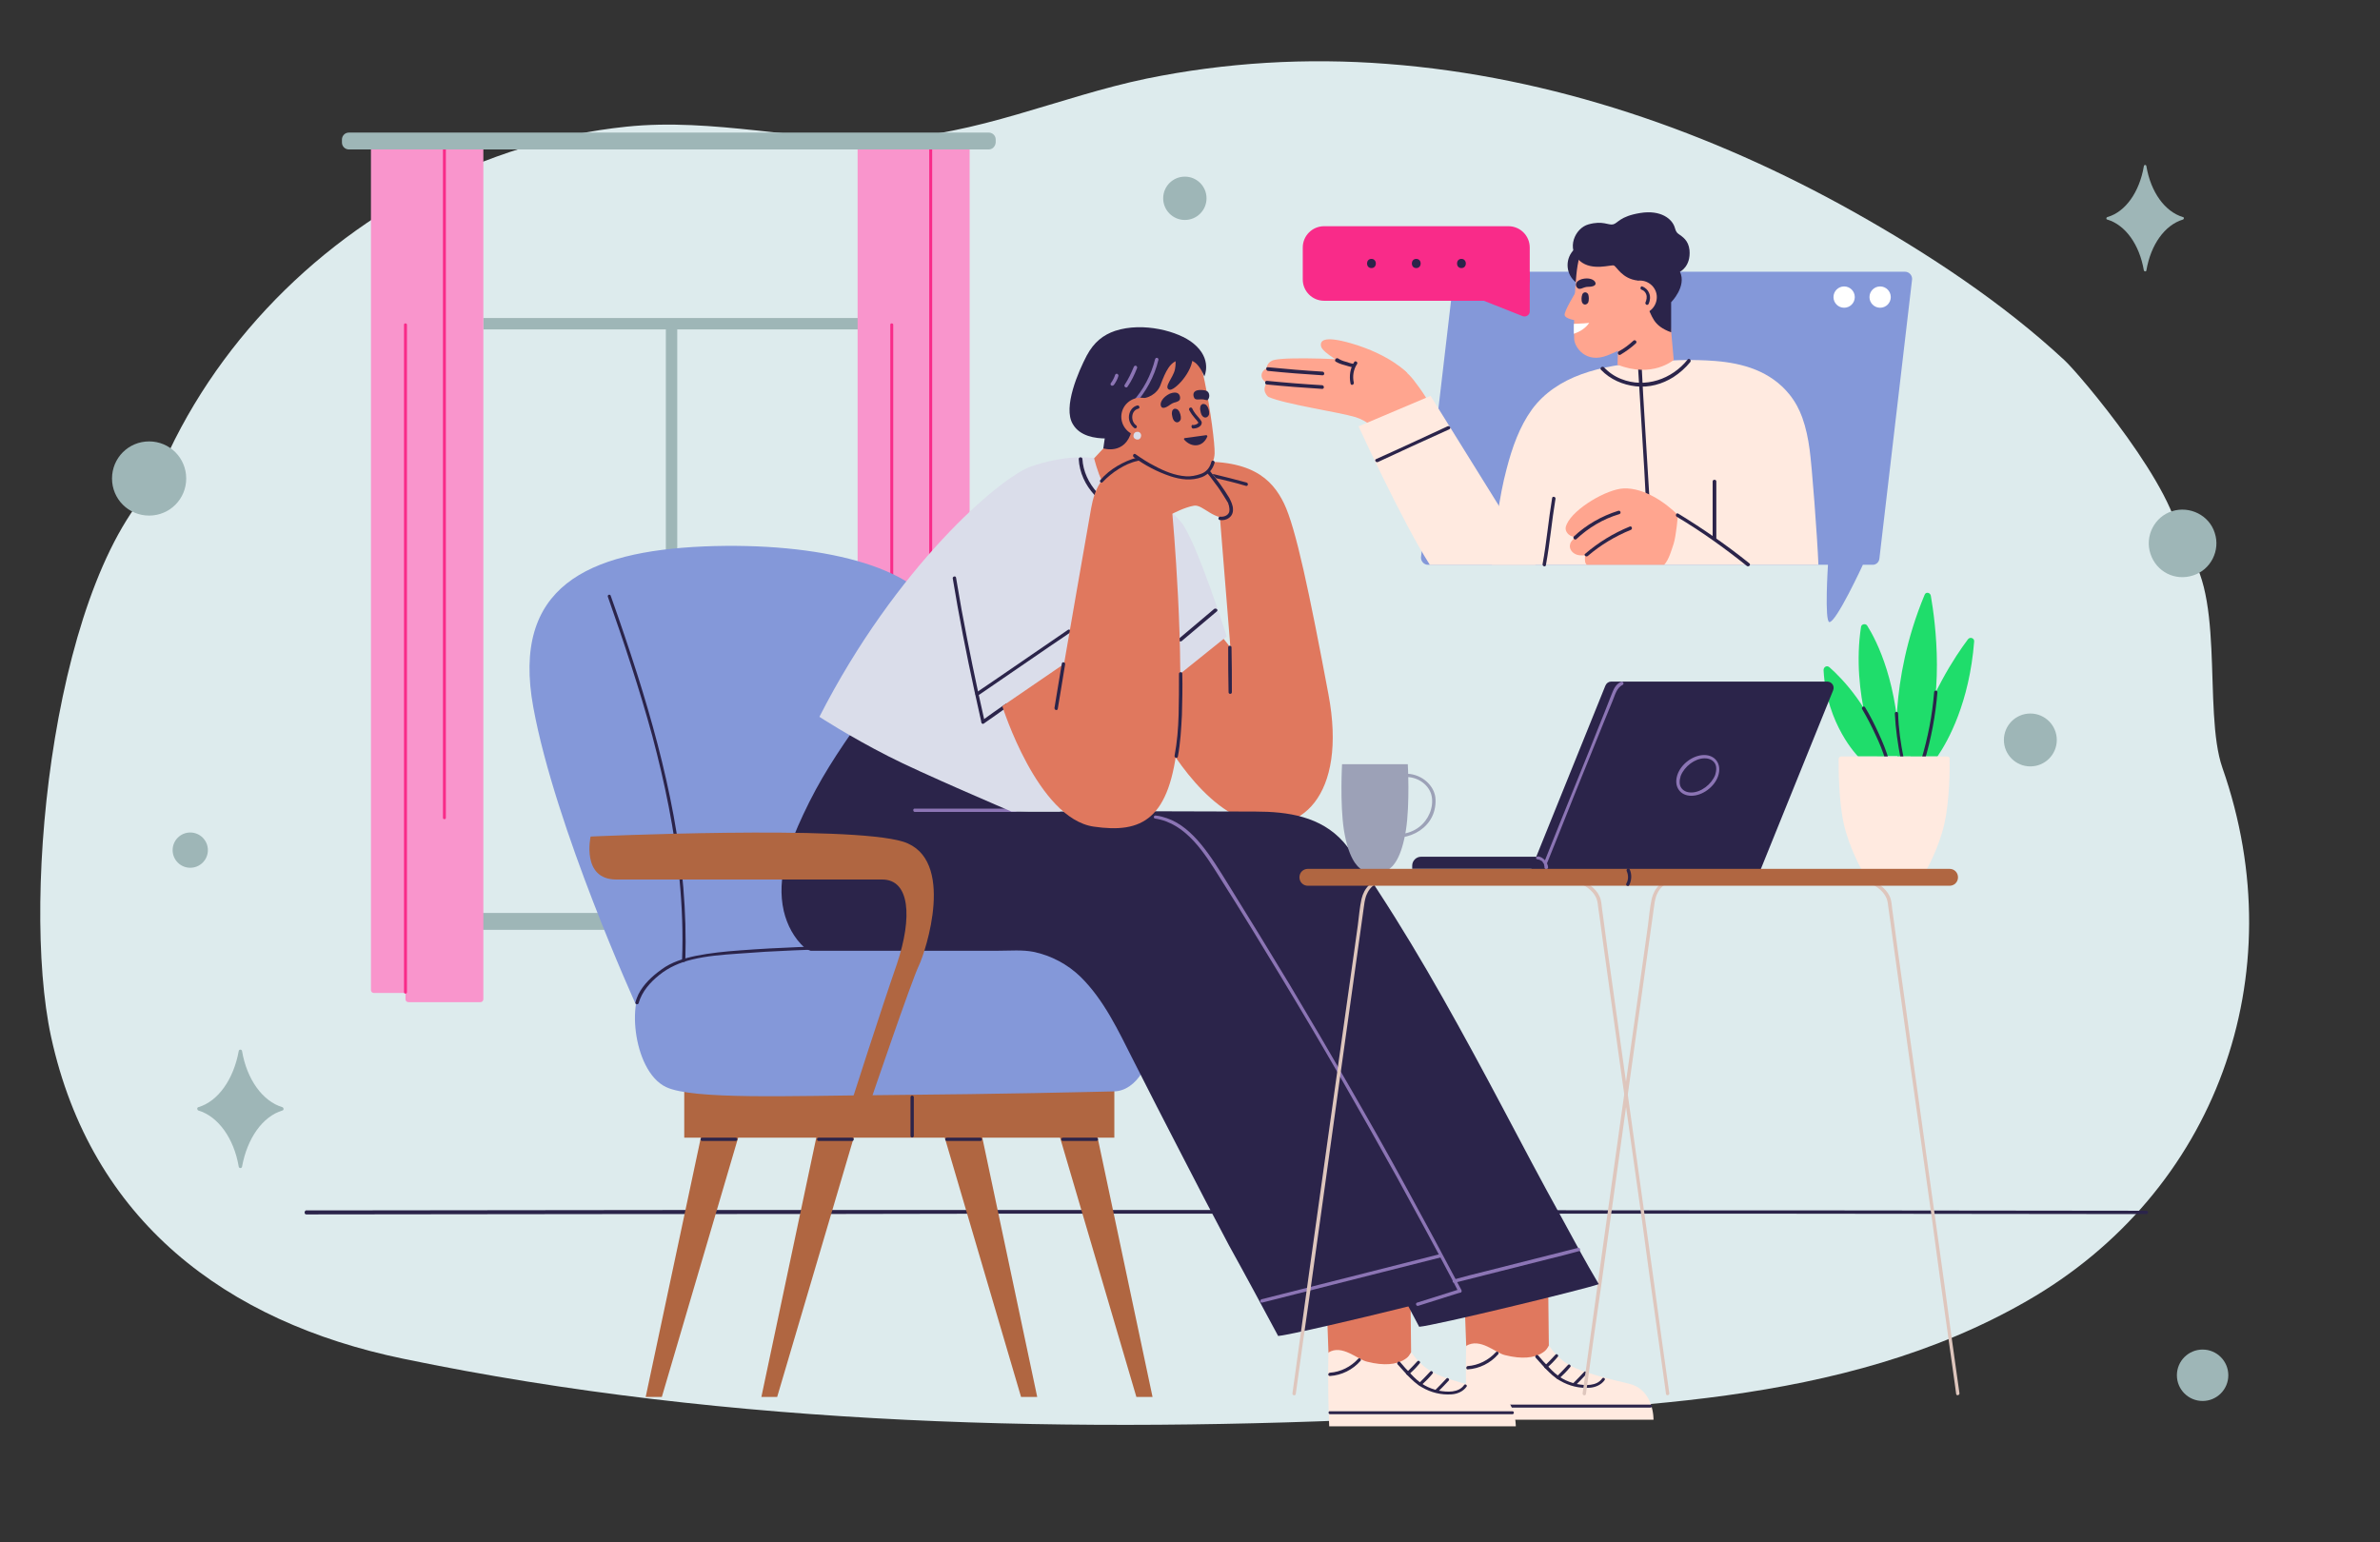 <?xml version="1.0" encoding="utf-8"?>
<!-- Generator: Adobe Illustrator 26.2.1, SVG Export Plug-In . SVG Version: 6.00 Build 0)  -->
<svg version="1.1" id="Layer_1" xmlns="http://www.w3.org/2000/svg" xmlns:xlink="http://www.w3.org/1999/xlink" x="0px" y="0px"
	 viewBox="0 0 648 420" style="enable-background:new 0 0 648 420;" xml:space="preserve">
<rect x="0" y="0" width="648" height="420" fill="#333333" stroke="none"/>
<style type="text/css">
	.st0{fill:#DDEBED;}
	.st1{fill:#9EB6B7;}
	.st2{fill:#E0785E;}
	.st3{fill:#FFEAE0;}
	.st4{fill:#2B244A;}
	.st5{fill:#F995CC;}
	.st6{fill:#F92B89;}
	.st7{fill:#DEC6BD;}
	.st8{fill:#1FDD6B;}
	.st9{fill:#8C75B5;}
	.st10{fill:#B06641;}
	.st11{fill:#8498D9;}
	.st12{fill:#DADDEA;}
	.st13{fill:#9CA1B7;}
	.st14{fill:#FFA58F;}
	.st15{fill:#FFFFFF;}
</style>
<g>
	<path class="st0" d="M593.5,148c-0.3-14.2-27.2-46-31.4-49.9c-16.9-15.7-37.1-29-57.2-40.3c-39-21.9-82.4-37-127.2-40.4
		c-21.9-1.7-44-0.4-65.5,4c-23.7,4.9-46.5,15.6-71,16.4c-23.7,0.8-46.9-5.8-70.7-3.3c-19.3,2-38,7.9-55.1,16.9
		c-34.1,17.9-61.9,48.4-74.9,84.8c-0.4,1.2-0.8,2.4-1.2,3.6c-3.8,0.3-7,5.3-3.5,8.8c0.2,0.2,0.5,0.5,0.8,0.7c0,0.1-0.1,0.3-0.1,0.4
		c-1.1,4.7,3.7,7.4,7.1,6.2c25.3,22.7,56,38.2,87.7,50.2c18.5,7,37.4,13.2,56.6,18.3c20.3,5.4,41.6,9.1,62.6,6.8
		c39-4.3,72.7-25.8,109-38.8c39.1-14.1,81.2-16.1,122.2-11.7c23.2,2.5,47.7,10.1,71,4.5c15.5-3.7,30-15.2,34-30.7
		c0.8,0.2,1.6,0.1,2.3,0C592.3,153.6,593.6,151.3,593.5,148z"/>
	<path class="st0" d="M13.9,282.3c10.9,50,47.5,77.7,95.9,87.7c89.5,18.6,183.4,20.4,274.4,16c55.8-2.7,117.4-2.8,167.6-31.7
		c51.5-29.5,73.1-88.7,53.3-145.2c-5.5-15.7,1.3-50.4-11.5-61.1c-7-5.8-39.2,2.6-49.1,1.3c-71.5-9.1-107.9,24.1-179.7,27.4
		c-71.8,3.4-143.7,7.7-215.4,1.7c-19.7-1.6-39.1-4.4-58.6-7.4c-14.7-2.4,14.3-59.8,0.6-53c2.9-2.6-27.5,31.7-33.1,36.5
		c0,0,3.5-12.6,3.4-12.6c-0.3,0.2-16.9-12.8-17.1-12.6C14.9,155.2,5.5,243.5,13.9,282.3z"/>
</g>
<path class="st1" d="M585.5,150.8c-1.6-4.8,1.1-10.1,5.9-11.6c4.8-1.5,10.1,1.1,11.6,5.9c1.6,4.8-1.1,10.1-5.9,11.6
	C592.2,158.3,587.1,155.7,585.5,150.8z"/>
<circle class="st1" cx="51.8" cy="231.5" r="4.8"/>
<path class="st1" d="M65,286.2c-1.4,7.7-5.6,13.7-11,15.3c-0.4,0.1-0.4,0.7,0,0.9c5.4,1.6,9.7,7.6,11,15.3c0.1,0.5,0.8,0.5,0.9,0
	c1.4-7.7,5.6-13.7,11-15.3c0.4-0.1,0.4-0.7,0-0.9c-5.4-1.6-9.7-7.6-11-15.3C65.8,285.7,65.1,285.7,65,286.2z M65,286.2
	c-1.4,7.7-5.6,13.7-11,15.3c-0.4,0.1-0.4,0.7,0,0.9c5.4,1.6,9.7,7.6,11,15.3c0.1,0.5,0.8,0.5,0.9,0c1.4-7.7,5.6-13.7,11-15.3
	c0.4-0.1,0.4-0.7,0-0.9c-5.4-1.6-9.7-7.6-11-15.3C65.8,285.7,65.1,285.7,65,286.2z M65,286.2c-1.4,7.7-5.6,13.7-11,15.3
	c-0.4,0.1-0.4,0.7,0,0.9c5.4,1.6,9.7,7.6,11,15.3c0.1,0.5,0.8,0.5,0.9,0c1.4-7.7,5.6-13.7,11-15.3c0.4-0.1,0.4-0.7,0-0.9
	c-5.4-1.6-9.7-7.6-11-15.3C65.8,285.7,65.1,285.7,65,286.2z M65,286.2c-1.4,7.7-5.6,13.7-11,15.3c-0.4,0.1-0.4,0.7,0,0.9
	c5.4,1.6,9.7,7.6,11,15.3c0.1,0.5,0.8,0.5,0.9,0c1.4-7.7,5.6-13.7,11-15.3c0.4-0.1,0.4-0.7,0-0.9c-5.4-1.6-9.7-7.6-11-15.3
	C65.8,285.7,65.1,285.7,65,286.2z M65,286.2c-1.4,7.7-5.6,13.7-11,15.3c-0.4,0.1-0.4,0.7,0,0.9c5.4,1.6,9.7,7.6,11,15.3
	c0.1,0.5,0.8,0.5,0.9,0c1.4-7.7,5.6-13.7,11-15.3c0.4-0.1,0.4-0.7,0-0.9c-5.4-1.6-9.7-7.6-11-15.3C65.8,285.7,65.1,285.7,65,286.2z
	 M65,286.2c-1.4,7.7-5.6,13.7-11,15.3c-0.4,0.1-0.4,0.7,0,0.9c5.4,1.6,9.7,7.6,11,15.3c0.1,0.5,0.8,0.5,0.9,0
	c1.4-7.7,5.6-13.7,11-15.3c0.4-0.1,0.4-0.7,0-0.9c-5.4-1.6-9.7-7.6-11-15.3C65.8,285.7,65.1,285.7,65,286.2z"/>
<ellipse class="st1" cx="552.8" cy="201.5" rx="7.2" ry="7.2"/>
<ellipse class="st1" cx="322.6" cy="54" rx="5.9" ry="5.9"/>
<path class="st1" d="M30.5,130.3c0-5.6,4.5-10.1,10.1-10.1s10.1,4.5,10.1,10.1c0,5.6-4.5,10.1-10.1,10.1S30.5,135.9,30.5,130.3z"/>
<ellipse class="st1" cx="599.7" cy="374.5" rx="7" ry="7"/>
<path class="st1" d="M583.7,45.3c-1.2,7-5,12.4-9.9,13.8c-0.4,0.1-0.4,0.7,0,0.7c4.9,1.5,8.7,6.8,9.9,13.8c0.1,0.4,0.7,0.4,0.7,0
	c1.2-7,5-12.3,9.9-13.8c0.4-0.1,0.4-0.7,0-0.7c-4.9-1.5-8.7-6.8-9.9-13.8C584.4,44.8,583.7,44.8,583.7,45.3z M583.7,45.3
	c-1.2,7-5,12.4-9.9,13.8c-0.4,0.1-0.4,0.7,0,0.7c4.9,1.5,8.7,6.8,9.9,13.8c0.1,0.4,0.7,0.4,0.7,0c1.2-7,5-12.3,9.9-13.8
	c0.4-0.1,0.4-0.7,0-0.7c-4.9-1.5-8.7-6.8-9.9-13.8C584.4,44.8,583.7,44.8,583.7,45.3z M583.7,45.3c-1.2,7-5,12.4-9.9,13.8
	c-0.4,0.1-0.4,0.7,0,0.7c4.9,1.5,8.7,6.8,9.9,13.8c0.1,0.4,0.7,0.4,0.7,0c1.2-7,5-12.3,9.9-13.8c0.4-0.1,0.4-0.7,0-0.7
	c-4.9-1.5-8.7-6.8-9.9-13.8C584.4,44.8,583.7,44.8,583.7,45.3z M583.7,45.3c-1.2,7-5,12.4-9.9,13.8c-0.4,0.1-0.4,0.7,0,0.7
	c4.9,1.5,8.7,6.8,9.9,13.8c0.1,0.4,0.7,0.4,0.7,0c1.2-7,5-12.3,9.9-13.8c0.4-0.1,0.4-0.7,0-0.7c-4.9-1.5-8.7-6.8-9.9-13.8
	C584.4,44.8,583.7,44.8,583.7,45.3z M583.7,45.3c-1.2,7-5,12.4-9.9,13.8c-0.4,0.1-0.4,0.7,0,0.7c4.9,1.5,8.7,6.8,9.9,13.8
	c0.1,0.4,0.7,0.4,0.7,0c1.2-7,5-12.3,9.9-13.8c0.4-0.1,0.4-0.7,0-0.7c-4.9-1.5-8.7-6.8-9.9-13.8C584.4,44.8,583.7,44.8,583.7,45.3z
	 M583.7,45.3c-1.2,7-5,12.4-9.9,13.8c-0.4,0.1-0.4,0.7,0,0.7c4.9,1.5,8.7,6.8,9.9,13.8c0.1,0.4,0.7,0.4,0.7,0c1.2-7,5-12.3,9.9-13.8
	c0.4-0.1,0.4-0.7,0-0.7c-4.9-1.5-8.7-6.8-9.9-13.8C584.4,44.8,583.7,44.8,583.7,45.3z"/>
<g>
	<path class="st2" d="M399.2,366.5l-0.3-8.2l22.6-10.3l0.2,18.4c0,0-3.6,7-9,7.5C404.7,374.7,399.2,366.5,399.2,366.5z"/>
	<path class="st3" d="M399.2,366.5c0,0-0.3,8,0.2,20.1h50.8c0,0,0.2-8.2-6.7-9.8c-5.1-1.2-12.4-3-15.9-4.9c-1.4-0.8-3.7-2.3-5.8-5.4
		c0,0-2.3,5-12.1,2.5C407.2,368.4,403,364.2,399.2,366.5z"/>
	<g>
		<path class="st4" d="M421.2,372.5c1-0.9,2-1.9,2.9-3c0.2-0.2,0.2-0.4,0-0.6c-0.2-0.2-0.4-0.2-0.6,0c-0.9,1-1.9,2-2.9,3
			c-0.2,0.2-0.2,0.4,0,0.6C420.8,372.7,421,372.6,421.2,372.5L421.2,372.5z"/>
	</g>
	<g>
		<path class="st4" d="M424.5,375.4c1.1-1,2.1-2,3-3.1c0.2-0.2,0.2-0.4,0-0.6c-0.2-0.2-0.4-0.2-0.6,0c-1,1.1-2,2.1-3,3.1
			c-0.2,0.2-0.2,0.4,0,0.6C424.1,375.6,424.4,375.5,424.5,375.4L424.5,375.4z"/>
	</g>
	<g>
		<path class="st4" d="M428.9,377.3c1-1,2-2,3-3.1c0.2-0.2,0.2-0.4,0-0.6c-0.2-0.2-0.4-0.2-0.6,0c-1,1.1-2,2.1-3,3.1
			c-0.2,0.2-0.2,0.4,0,0.6C428.5,377.4,428.8,377.4,428.9,377.3L428.9,377.3z"/>
	</g>
	<g>
		<path class="st4" d="M399.6,372.9c3.2-0.2,6.2-1.7,8.3-4.1c0.4-0.4-0.2-1-0.6-0.6c-2,2.2-4.8,3.6-7.7,3.8
			C399.1,372.1,399.1,372.9,399.6,372.9L399.6,372.9z"/>
	</g>
	<g>
		<path class="st4" d="M418.1,369.7c0.9,1,1.8,2,2.7,3c1.2,1.2,2.5,2.5,4,3.3c2.4,1.4,5.2,2.1,8,1.9c1.6-0.1,3.2-0.8,4.1-2.1
			c0.3-0.4-0.4-0.9-0.7-0.4c-1.5,2.1-4.6,1.9-6.8,1.5c-1.4-0.3-2.8-0.8-4-1.5c-1.4-0.8-2.6-1.9-3.7-3.1c-1-1-2-2.1-2.9-3.2
			C418.3,368.7,417.8,369.3,418.1,369.7L418.1,369.7z"/>
	</g>
	<g>
		<path class="st4" d="M399.7,383.3c6.2,0,12.3,0,18.5,0c7.4,0,14.7,0,22.1,0c3,0,6.1,0,9.1,0c0.5,0,0.5-0.8,0-0.8
			c-6.2,0-12.3,0-18.5,0c-7.4,0-14.7,0-22.1,0c-3,0-6.1,0-9.1,0C399.2,382.4,399.2,383.3,399.7,383.3L399.7,383.3z"/>
	</g>
</g>
<g>
	<path class="st2" d="M361.7,368.3l-0.3-8.2l22.6-10.3l0.2,18.4c0,0-3.6,7-9,7.5C367.2,376.5,361.7,368.3,361.7,368.3z"/>
	<path class="st3" d="M361.7,368.3c0,0-0.3,8,0.2,20.1h50.8c0,0,0.2-8.2-6.7-9.8c-5.1-1.2-12.4-3-15.9-4.9c-1.4-0.8-3.7-2.3-5.8-5.4
		c0,0-2.3,5-12.1,2.5C369.6,370.2,365.4,366,361.7,368.3z"/>
	<g>
		<path class="st4" d="M383.6,374.3c1-0.9,2-1.9,2.9-3c0.2-0.2,0.2-0.4,0-0.6c-0.2-0.2-0.4-0.2-0.6,0c-0.9,1-1.9,2-2.9,3
			c-0.2,0.2-0.2,0.4,0,0.6C383.2,374.5,383.5,374.4,383.6,374.3L383.6,374.3z"/>
	</g>
	<g>
		<path class="st4" d="M387,377.2c1.1-1,2.1-2,3-3.1c0.2-0.2,0.2-0.4,0-0.6c-0.2-0.2-0.4-0.2-0.6,0c-1,1.1-2,2.1-3,3.1
			c-0.2,0.2-0.2,0.4,0,0.6C386.5,377.4,386.8,377.3,387,377.2L387,377.2z"/>
	</g>
	<g>
		<path class="st4" d="M391.4,379.1c1-1,2-2,3-3.1c0.2-0.2,0.2-0.4,0-0.6c-0.2-0.2-0.4-0.2-0.6,0c-1,1.1-2,2.1-3,3.1
			c-0.2,0.2-0.2,0.4,0,0.6C390.9,379.2,391.2,379.2,391.4,379.1L391.4,379.1z"/>
	</g>
	<g>
		<path class="st4" d="M362.1,374.7c3.2-0.2,6.2-1.7,8.3-4.1c0.4-0.4-0.2-1-0.6-0.6c-2,2.2-4.8,3.6-7.7,3.8
			C361.5,373.9,361.5,374.7,362.1,374.7L362.1,374.7z"/>
	</g>
	<g>
		<path class="st4" d="M380.5,371.5c0.9,1,1.8,2,2.7,3c1.2,1.2,2.5,2.5,4,3.3c2.4,1.4,5.2,2.1,8,1.9c1.6-0.1,3.2-0.8,4.1-2.1
			c0.3-0.4-0.4-0.9-0.7-0.4c-1.5,2.1-4.6,1.9-6.8,1.5c-1.4-0.3-2.8-0.8-4-1.5c-1.4-0.8-2.6-1.9-3.7-3.1c-1-1-2-2.1-2.9-3.2
			C380.8,370.5,380.2,371.1,380.5,371.5L380.5,371.5z"/>
	</g>
	<g>
		<path class="st4" d="M362.1,385.1c6.2,0,12.3,0,18.5,0c7.4,0,14.7,0,22.1,0c3,0,6.1,0,9.1,0c0.5,0,0.5-0.8,0-0.8
			c-6.2,0-12.3,0-18.5,0c-7.4,0-14.7,0-22.1,0c-3,0-6.1,0-9.1,0C361.6,384.2,361.6,385.1,362.1,385.1L362.1,385.1z"/>
	</g>
</g>
<g>
	<g>
		<rect x="131.6" y="86.6" class="st1" width="113.2" height="3.1"/>
		
			<rect x="137.8" y="131.7" transform="matrix(-1.836970e-16 1 -1 -1.836970e-16 316.092 -49.668)" class="st1" width="90.1" height="3.1"/>
		<path class="st1" d="M252.8,253.2H125.4c-1,0-1.9-0.8-1.9-1.9v-0.8c0-1,0.8-1.9,1.9-1.9h127.4c1,0,1.9,0.8,1.9,1.9v0.8
			C254.7,252.4,253.9,253.2,252.8,253.2z"/>
		<path class="st5" d="M236.7,270.4h24c1.8,0,3.3-1.5,3.3-3.3V40.7h-30.5v226.4C233.4,268.9,234.9,270.4,236.7,270.4z"/>
		<path class="st5" d="M101,40.7v228.9c0,0.4,0.3,0.8,0.8,0.8h8.6v1.7c0,0.4,0.3,0.8,0.8,0.8h19.6c0.4,0,0.8-0.3,0.8-0.8v-2.5V43.2
			v-2.5H101z"/>
		<g>
			<path class="st6" d="M120.6,40.7c0,13.4,0,26.8,0,40.1c0,11.2,0,22.3,0,33.5c0,10.3,0,20.6,0,31c0,11,0,22,0,32.9
				c0,13,0,26.1,0,39.1c0,1.8,0,3.6,0,5.4c0,0.5,0.8,0.5,0.8,0c0-13.4,0-26.8,0-40.1c0-11.2,0-22.3,0-33.5c0-10.3,0-20.6,0-31
				c0-11,0-22,0-32.9c0-13,0-26.1,0-39.1c0-1.8,0-3.6,0-5.4C121.3,40.2,120.6,40.2,120.6,40.7L120.6,40.7z"/>
		</g>
		<g>
			<path class="st6" d="M110,88.4c0,13.4,0,26.7,0,40.1c0,11.1,0,22.3,0,33.4c0,10.3,0,20.6,0,30.9c0,11,0,21.9,0,32.9
				c0,13,0,26,0,39.1c0,1.8,0,3.6,0,5.4c0,0.5,0.8,0.5,0.8,0c0-13.4,0-26.7,0-40.1c0-11.1,0-22.3,0-33.4c0-10.3,0-20.6,0-30.9
				c0-11,0-21.9,0-32.9c0-13,0-26,0-39.1c0-1.8,0-3.6,0-5.4C110.8,88,110,87.9,110,88.4L110,88.4z"/>
		</g>
		<g>
			<path class="st6" d="M253,40.7c0,13.4,0,26.8,0,40.1c0,11.2,0,22.3,0,33.5c0,10.3,0,20.6,0,31c0,11,0,22,0,32.9
				c0,13,0,26.1,0,39.1c0,1.8,0,3.6,0,5.4c0,0.5,0.8,0.5,0.8,0c0-13.4,0-26.8,0-40.1c0-11.2,0-22.3,0-33.5c0-10.3,0-20.6,0-31
				c0-11,0-22,0-32.9c0-13,0-26.1,0-39.1c0-1.8,0-3.6,0-5.4C253.7,40.2,253,40.2,253,40.7L253,40.7z"/>
		</g>
		<g>
			<path class="st6" d="M242.4,88.4c0,13.4,0,26.8,0,40.1c0,11.2,0,22.3,0,33.5c0,10.3,0,20.6,0,31c0,11,0,22,0,32.9
				c0,13,0,26.1,0,39.1c0,1.8,0,3.6,0,5.4c0,0.5,0.8,0.5,0.8,0c0-13.4,0-26.8,0-40.1c0-11.2,0-22.3,0-33.5c0-10.3,0-20.6,0-31
				c0-11,0-22,0-32.9c0-13,0-26.1,0-39.1c0-1.8,0-3.6,0-5.4C243.2,88,242.4,87.9,242.4,88.4L242.4,88.4z"/>
		</g>
		<path class="st1" d="M269.2,40.7H95c-1,0-1.9-0.8-1.9-1.9v-0.8c0-1,0.8-1.9,1.9-1.9h174.2c1,0,1.9,0.8,1.9,1.9v0.8
			C271,39.9,270.2,40.7,269.2,40.7z"/>
	</g>
	<g>
		<g>
			<path class="st4" d="M83.4,330.7c29.9,0,59.8-0.1,89.7-0.1c33.8,0,67.6,0,101.4-0.1c35.3,0,70.5,0,105.8,0c34.2,0,68.5,0,102.7,0
				c30.5,0,61,0.1,91.5,0.1c3.3,0,6.6,0,9.9,0c0.6,0,0.6-0.9,0-0.9c-29.9,0-59.7-0.1-89.6-0.1c-33.8,0-67.6,0-101.4-0.1
				c-35.3,0-70.5,0-105.8,0c-34.3,0-68.5,0-102.8,0c-30.5,0-61,0.1-91.5,0.1c-3.3,0-6.6,0-10,0C82.8,329.8,82.8,330.7,83.4,330.7
				L83.4,330.7z"/>
		</g>
		<g>
			<g>
				<path class="st7" d="M508.6,240.4c1.9,0.6,3.8,1.9,4.8,3.7c0.5,0.9,0.6,1.8,0.7,2.7c0.2,1.2,0.3,2.4,0.5,3.5
					c0.3,2.5,0.7,4.9,1,7.4c1.4,9.8,2.7,19.6,4.1,29.4c1.4,9.9,2.8,19.9,4.2,29.8c1.4,9.9,2.8,19.8,4.1,29.7
					c1.4,9.8,2.7,19.5,4.1,29.3c0.2,1.2,0.3,2.4,0.5,3.7c0.1,0.6,1,0.3,0.9-0.2c-1.4-9.9-2.8-19.8-4.1-29.7
					c-1.4-10-2.8-20.1-4.2-30.1c-1.4-10-2.8-20-4.2-30.1c-1.4-10-2.8-20-4.2-30c-0.3-2.5-0.7-5-1-7.5c-0.2-1.2-0.3-2.5-0.5-3.7
					c-0.2-1.1-0.2-2.3-0.5-3.4c-0.7-2.5-3-4.2-5.3-5.2c-0.2-0.1-0.4-0.1-0.5-0.2C508.3,239.4,508.1,240.3,508.6,240.4L508.6,240.4z"
					/>
			</g>
			<g>
				<path class="st7" d="M455.7,239.5c-3.2,0-5.3,2.3-6,5.3c-0.5,2.3-0.7,4.7-1,7.1c-0.3,2.4-0.7,4.8-1,7.2
					c-1.4,9.7-2.7,19.4-4.1,29.1c-1.4,9.8-2.7,19.5-4.1,29.3c-1.4,9.8-2.7,19.5-4.1,29.3c-1.3,9.7-2.7,19.3-4,29
					c-0.2,1.2-0.3,2.4-0.5,3.6c-0.1,0.6,0.8,0.8,0.9,0.2c1.3-9.5,2.6-18.9,4-28.4c1.3-9.6,2.7-19.1,4-28.7c1.3-9.6,2.7-19.2,4-28.8
					c1.3-9.5,2.7-19.1,4-28.6c0.7-4.8,1.3-9.5,2-14.3c0.2-1.2,0.3-2.4,0.5-3.6c0.1-1,0.3-2.1,0.6-3.1c0.5-1.4,1.4-2.8,2.8-3.4
					c0.6-0.3,1.3-0.4,2-0.4C456.3,240.4,456.3,239.5,455.7,239.5L455.7,239.5z"/>
			</g>
		</g>
		<g>
			<path class="st8" d="M537.5,174.7c-1.3,16.6-7.1,27.1-10,31.3h-7.3c4.9-16.6,12.3-27.5,15.6-31.9
				C536.4,173.3,537.6,173.8,537.5,174.7z"/>
			<path class="st8" d="M525.7,162.2c1.3,7.5,4,27.9-2.6,43.8h-6.5c0,0-2.6-20,7.4-44C524.3,161.1,525.5,161.3,525.7,162.2z"/>
			<path class="st8" d="M508.4,170.4c2.7,4.3,8.5,15.8,8.8,35.5h-6.1c0,0-7.2-16.8-4.4-35.2C506.8,169.9,508,169.7,508.4,170.4z"/>
			<path class="st8" d="M498.1,181.7c3.4,3,11.4,11.1,15.3,24.3h-7.5c0,0-8.6-8.6-9.4-23.5C496.5,181.6,497.4,181.1,498.1,181.7z"/>
			<g>
				<path class="st4" d="M524,207.2c1.8-6.1,3-12.4,3.5-18.7c0-0.6-0.9-0.6-0.9,0c-0.5,6.3-1.7,12.4-3.5,18.4
					C523,207.5,523.8,207.7,524,207.2L524,207.2z"/>
			</g>
			<g>
				<path class="st4" d="M518.3,206.4c-0.8-4-1.4-8-1.5-12.1c0-0.6-0.9-0.6-0.9,0c0.2,4.1,0.8,8.3,1.6,12.4
					C517.5,207.2,518.4,207,518.3,206.4L518.3,206.4z"/>
			</g>
			<g>
				<path class="st4" d="M507,193.1c1.3,2.2,2.5,4.5,3.6,6.9c1.1,2.3,2.1,4.7,2.8,7.2c0.2,0.6,1,0.3,0.9-0.2
					c-0.7-2.5-1.7-4.9-2.8-7.3c-1.1-2.4-2.3-4.8-3.7-7.1C507.5,192.1,506.7,192.6,507,193.1L507,193.1z"/>
			</g>
			<path class="st3" d="M530.1,206h-28.8c-0.4,0-0.7,0.3-0.7,0.7c0,2.6,0,11.4,1.4,17.6c1.5,6.6,4.8,12.4,4.8,12.4h17.8
				c0,0,3.3-5.8,4.8-12.4c1.4-6.2,1.5-15,1.4-17.6C530.9,206.3,530.6,206,530.1,206z"/>
		</g>
		<g>
			<path class="st4" d="M497.5,185.6h-58.8c-0.7,0-1.3,0.4-1.6,1.1l-20.2,50h62.5l19.7-48.7C499.6,186.8,498.7,185.6,497.5,185.6z"
				/>
			<path class="st4" d="M425.2,233.3h-38.3c-1.3,0-2.4,1.1-2.4,2.4v0.9h40.7V233.3z"/>
			<g>
				<g>
					<path class="st9" d="M421.2,235.1c2.5-6.3,5.1-12.6,7.6-19c2.7-6.7,5.4-13.3,8.1-20c0.7-1.7,1.4-3.4,2.1-5.1
						c0.7-1.6,1.1-3.7,2.8-4.5c0.5-0.3,0.1-1.1-0.5-0.8c-1.5,0.7-2,2.1-2.6,3.6c-0.6,1.5-1.2,3-1.8,4.6c-1.3,3.3-2.7,6.6-4,10
						c-2.8,6.8-5.5,13.7-8.3,20.5c-1.4,3.5-2.8,7-4.2,10.5C420.1,235.4,421,235.6,421.2,235.1L421.2,235.1z"/>
				</g>
			</g>
			<g>
				<path class="st9" d="M418.6,234c0.1,0,0.3,0.1,0.4,0.1c0,0,0.1,0,0.1,0c0,0,0.1,0,0,0c0.1,0,0.1,0.1,0.2,0.1
					c0.1,0.1,0.3,0.2,0.4,0.2c-0.1-0.1,0,0,0,0c0,0,0.1,0,0.1,0.1c0.1,0.1,0.1,0.1,0.2,0.2c0.1,0.1,0.1,0.1,0.1,0.2c0,0,0,0,0,0
					c0,0,0,0,0,0c0,0,0,0.1,0.1,0.1c0.1,0.1,0.2,0.2,0.2,0.4c0,0,0.1,0.1,0,0.1c0-0.1,0,0.1,0,0.1c0,0.1,0,0.1,0.1,0.2
					c0,0.1,0,0.1,0,0.2c0,0,0,0,0,0.1c0-0.1,0-0.1,0,0c0,0,0,0.1,0,0.1c0,0.2,0.2,0.5,0.5,0.5c0.2,0,0.5-0.2,0.5-0.5
					c-0.1-1.4-1.3-2.8-2.7-3c-0.2,0-0.5,0.1-0.6,0.3C418.2,233.7,418.3,234,418.6,234L418.6,234z"/>
			</g>
			<g>
				<path class="st9" d="M460.5,216.7c-1.5,0-2.7-0.6-3.4-1.6c-0.8-1.1-0.9-2.6-0.4-4.1c1-3,4.3-5.4,7.3-5.4c1.5,0,2.7,0.6,3.4,1.6
					c0.8,1.1,0.9,2.6,0.4,4.1l0,0C466.8,214.3,463.5,216.7,460.5,216.7z M464.1,206.5c-2.6,0-5.5,2.2-6.5,4.8
					c-0.4,1.3-0.4,2.5,0.2,3.3c0.6,0.8,1.5,1.2,2.7,1.2c2.6,0,5.5-2.2,6.5-4.8c0.4-1.3,0.4-2.5-0.2-3.3
					C466.2,206.9,465.3,206.5,464.1,206.5z"/>
			</g>
		</g>
		<g>
			<path class="st10" d="M220.5,226.2c0,0-2.6,11.7,7,11.7c9.6,0,67.3,0,72.4,0c7.5,0,8.3,10.2,4,23c-4.4,12.7-12.3,37.4-12.3,37.4
				h5.1c0,0,11.3-33.2,13.2-37c1.8-3.8,10.2-29.1-4.3-33.7C290.9,223.1,220.5,226.2,220.5,226.2z"/>
			<rect x="186.3" y="293.3" class="st10" width="117.1" height="16.5"/>
			<polygon class="st10" points="197.2,279.8 175.8,380.4 180.2,380.4 209.8,279.8 			"/>
			<polygon class="st10" points="228.6,279.8 207.3,380.4 211.6,380.4 241.3,279.8 			"/>
			<polygon class="st10" points="292.5,279.8 313.8,380.4 309.4,380.4 279.8,279.8 			"/>
			<polygon class="st10" points="261.1,279.8 282.4,380.4 278,380.4 248.4,279.8 			"/>
			<path class="st11" d="M173.2,273.7c0,0-22-48.3-28-81.1s14.7-42.4,46.4-43.8c31.7-1.3,58.2,5.6,63.7,18.5s7.1,90,7.1,90
				S180.5,279.8,173.2,273.7z"/>
			<g>
				<path class="st4" d="M165.5,162.5c4.4,12.5,8.6,25.1,12.1,37.9c3.4,12.8,6.1,25.8,7.4,39c0.7,7.3,1,14.7,0.7,22.1
					c0,0.6,0.9,0.6,0.9,0c0.4-13.2-0.8-26.4-3.2-39.4c-2.4-13-5.9-25.9-9.9-38.5c-2.3-7.2-4.7-14.3-7.2-21.3
					C166.2,161.7,165.3,161.9,165.5,162.5L165.5,162.5z"/>
			</g>
			<path class="st11" d="M176.5,267.3c-6.1,2.8-4.5,24.2,4.8,28.7c7.3,3.5,33.8,2.4,59.9,2.2c33.9-0.3,52.7-0.8,62.1-1
				c12.5-0.3,17.5-31.6-5.5-36.3C274.8,256.2,205.5,254.1,176.5,267.3z"/>
			<g>
				<path class="st4" d="M173.9,273.1c0.9-3.1,3.1-5.6,5.6-7.6c2.6-2.1,5.6-3.4,8.9-4.2c4.1-1,8.2-1.3,12.4-1.6
					c5.1-0.4,10.1-0.7,15.2-0.9c6.7-0.3,13.5-0.5,20.2-0.7c7.7-0.2,15.4-0.3,23.1-0.3c1,0,2,0,3,0c0.6,0,0.6-0.9,0-0.9
					c-7.9,0-15.8,0.1-23.8,0.3c-7,0.2-14,0.4-21,0.7c-5.3,0.2-10.7,0.5-16,0.9c-4.1,0.3-8.1,0.7-12.1,1.5c-3.3,0.7-6.6,1.7-9.3,3.7
					c-2.5,1.8-4.9,4-6.3,6.8c-0.3,0.7-0.6,1.4-0.8,2.2C172.9,273.5,173.8,273.7,173.9,273.1L173.9,273.1z"/>
			</g>
			<g>
				<path class="st4" d="M232,309.8c-3,0-6.1,0-9.1,0c-0.6,0-0.6,0.9,0,0.9c3,0,6.1,0,9.1,0C232.6,310.7,232.6,309.8,232,309.8
					L232,309.8z"/>
			</g>
			<g>
				<path class="st4" d="M200.3,309.8c-3,0-6.1,0-9.1,0c-0.6,0-0.6,0.9,0,0.9c3,0,6.1,0,9.1,0C200.9,310.7,200.9,309.8,200.3,309.8
					L200.3,309.8z"/>
			</g>
			<g>
				<path class="st4" d="M298.5,309.8c-3,0-6.1,0-9.1,0c-0.6,0-0.6,0.9,0,0.9c3,0,6.1,0,9.1,0C299.1,310.7,299.1,309.8,298.5,309.8
					L298.5,309.8z"/>
			</g>
			<g>
				<path class="st4" d="M266.9,309.8c-3,0-6.1,0-9.1,0c-0.6,0-0.6,0.9,0,0.9c3,0,6.1,0,9.1,0C267.5,310.7,267.5,309.8,266.9,309.8
					L266.9,309.8z"/>
			</g>
			<g>
				<path class="st4" d="M247.9,298.8c0,3.5,0,7,0,10.5c0,0.6,0.9,0.6,0.9,0c0-3.5,0-7,0-10.5C248.8,298.2,247.9,298.2,247.9,298.8
					L247.9,298.8z"/>
			</g>
		</g>
		<g>
			<path class="st2" d="M314.9,197.6c0,0,10.3,20.9,24.5,25.8c14.5,4.9,27.5-6.6,22.3-34.3c-5.2-27.7-8.9-45.4-12.1-52
				c-3.3-6.8-9.2-12.5-26.3-11.2c-17.2,1.3,2.6,10,2.6,10l6.2,4.4l2.9,36l-9.1-11.5L314.9,197.6z"/>
			<g>
				<path class="st4" d="M334.4,176.3c0,4.1,0,8.1,0.1,12.2c0,0.6,0.9,0.6,0.9,0c0-4.1,0-8.1-0.1-12.2
					C335.3,175.7,334.4,175.7,334.4,176.3L334.4,176.3z"/>
			</g>
			<g>
				<path class="st4" d="M330.2,130c3,0.7,6,1.4,9,2.3c0.6,0.2,0.8-0.7,0.2-0.9c-3-0.8-6-1.6-9-2.3C329.9,129,329.6,129.9,330.2,130
					L330.2,130z"/>
			</g>
			<path class="st12" d="M334,173.3l-23.4,18.8l-8.4-39.9l13.5-15.3c0,0,3.4,2.3,5.9,5.3C325.8,147.4,334,173.3,334,173.3z"/>
			<g>
				<path class="st4" d="M321.7,174.6c3.2-2.7,6.4-5.4,9.6-8.1c0.5-0.4-0.2-1-0.7-0.7c-3.2,2.7-6.4,5.4-9.6,8.1
					C320.6,174.3,321.2,174.9,321.7,174.6L321.7,174.6z"/>
			</g>
			<path class="st4" d="M425.2,331.6c-5.5-9.9-10.8-20-16.1-30c-5.3-10-10.7-20-16.3-29.9c-5.6-9.9-11.4-19.6-17.6-29.1
				c-1.5-2.4-3.1-4.7-4.7-7c-1.5-2.2-3-4.3-4.7-6.3c-6.2-7-15.2-8.3-24-8.3c0,0-33.7-0.1-35.1-0.1c-1.2,3.3,3.9,20.9,2.6,26.5
				c-0.9,3.8-1.8,7.6-2.6,11.4h5.4c3.2,0,6.4-0.3,9.5,0.3c4.8,1,9.3,3.4,12.8,6.8c6.4,6.3,10.3,14.7,14.3,22.6
				c4.3,8.5,8.6,16.9,13,25.4c4.3,8.4,8.7,16.8,13.1,25.1c4.3,8.2,7.2,14.1,11.6,22.3c4.1-0.3,44.2-10,48.9-11.6
				C431.4,343.1,429,338.6,425.2,331.6z"/>
			<g>
				<path class="st9" d="M396.1,349.3c8.4-2.1,16.9-4.3,25.3-6.4c2.8-0.7,5.7-1.4,8.5-2.2c0.6-0.1,0.3-1-0.2-0.9
					c-8.4,2.1-16.9,4.3-25.3,6.4c-2.8,0.7-5.7,1.4-8.5,2.2C395.2,348.6,395.5,349.5,396.1,349.3L396.1,349.3z"/>
			</g>
			<path class="st4" d="M348,363.8c4.1-0.3,44.2-10,48.9-11.6c-4-6.8-7.9-13.7-11.7-20.6c-5.5-9.9-10.8-20-16.1-30
				c-5.3-10-10.7-20-16.3-29.9c-5.6-9.9-11.4-19.6-17.6-29.1c-1.5-2.4-3.1-4.7-4.7-7c-1.5-2.2-3-4.3-4.7-6.3c-6.2-7-15.2-8.3-24-8.3
				h-21.5c-0.3,0-4.9-0.2-5,0c0.3-1.4,0.6-2.5,1-3.9l-41.7-21.5c-6.8,9.6-11.4,16.6-15.9,26.2c-3.8,8.2-7.4,17.1-5.3,26.3
				c0.9,3.8,2.8,7.4,5.7,10c0.5,0.2,0.6,0.5,1.6,0.8h51.2c3.2,0,6.4-0.3,9.5,0.3c4.8,1,9.3,3.4,12.8,6.8
				c6.4,6.3,10.3,14.7,14.3,22.6c4.3,8.5,8.6,16.9,13,25.4c4.3,8.4,8.7,16.8,13.1,25.1C339.2,347.4,343.6,355.6,348,363.8z"/>
			<g>
				<path class="st9" d="M343.7,354.7c12.8-3.2,25.5-6.5,38.3-9.7c3.4-0.9,6.9-1.7,10.3-2.6c0.6-0.1,0.3-1-0.2-0.9
					c-12.8,3.2-25.5,6.5-38.3,9.7c-3.4,0.9-6.9,1.7-10.3,2.6C342.9,354,343.1,354.9,343.7,354.7L343.7,354.7z"/>
			</g>
			<g>
				<path class="st9" d="M314.5,222.9c8.5,1.3,13.5,9.5,17.7,16.2c5.6,8.8,11,17.7,16.4,26.6c5.5,9.1,10.9,18.2,16.2,27.4
					c5.3,9.2,10.5,18.4,15.6,27.6c5,9.1,10,18.3,14.9,27.6c0.6,1.2,1.2,2.3,1.8,3.5c0.3,0.5,1.1,0.1,0.8-0.5
					c-4.9-9.3-9.9-18.6-15-27.9c-5.1-9.4-10.4-18.7-15.7-27.9c-5.3-9.2-10.7-18.4-16.2-27.6c-5.5-9.1-11-18.1-16.6-27.1
					c-2.3-3.7-4.6-7.5-7.4-10.9c-2.5-3-5.5-5.8-9.3-7.1c-0.9-0.3-1.9-0.6-2.9-0.7C314.1,221.9,313.9,222.8,314.5,222.9L314.5,222.9z
					"/>
			</g>
			<g>
				<path class="st9" d="M249.1,221.1c9.1,0,18.2,0,27.3,0c0.6,0,0.6-0.9,0-0.9c-9.1,0-18.2,0-27.3,0
					C248.5,220.1,248.5,221.1,249.1,221.1L249.1,221.1z"/>
			</g>
			<path class="st12" d="M223.1,195.2c0,0,8.1,5.3,18.7,10.7c8.7,4.5,33.6,15.1,33.6,15.1h13.2c0,0,18.1-39.2,23.2-68.7
				c5.1-29.6-15.3-30.6-31-25.3C272.3,129.9,243.9,154.4,223.1,195.2z"/>
			<g>
				<path class="st4" d="M293.7,125c0.2,3.7,1.8,7.1,4.3,9.8c0.4,0.4,1-0.2,0.7-0.7c-2.3-2.6-3.8-5.7-4-9.2
					C294.6,124.4,293.7,124.4,293.7,125L293.7,125z"/>
			</g>
			<path class="st2" d="M306.1,116l-8.2,8.8c0,0,0.9,3.8,2.2,6.3c1.6,2.9,4.1,5.7,4.1,5.7l13.3-13.8L306.1,116z"/>
			<g>
				<path class="st4" d="M267.9,197c2.2-1.5,4.4-3.1,6.5-4.6c0.5-0.3,0-1.1-0.5-0.8c-2.2,1.5-4.4,3.1-6.5,4.6
					C266.9,196.6,267.4,197.4,267.9,197L267.9,197z"/>
			</g>
			<g>
				<path class="st4" d="M266.3,189.4c6.5-4.4,12.9-8.9,19.4-13.3c1.9-1.3,3.7-2.5,5.6-3.8c0.5-0.3,0-1.1-0.5-0.8
					c-6.5,4.4-12.9,8.9-19.4,13.3c-1.9,1.3-3.7,2.5-5.6,3.8C265.3,188.9,265.8,189.7,266.3,189.4L266.3,189.4z"/>
			</g>
			<path class="st2" d="M272.9,192.3c0,0,9.6,30.6,24.9,32.8c13.1,1.9,20.8-1.8,22.9-23.7s-1.5-61.5-1.5-61.5s3.4-1.8,5.9-2.2
				c2.5-0.4,5.5,4.4,10.2,3.1c2.5-0.7-2.4-8.7-5.8-12.5c-3.6-3.9-7.5-5.4-18.5-3.5c-10.9,1.9-13,8.6-13.9,13.5
				c-1,5.5-7.4,42.5-7.4,42.5L272.9,192.3z"/>
			<g>
				<path class="st4" d="M300.2,131.3c1.3-1.4,2.8-2.6,4.4-3.6c1.6-1,3.3-1.8,5.2-2.2c0.6-0.1,0.3-1-0.2-0.9
					c-1.9,0.5-3.7,1.3-5.4,2.3c-1.7,1-3.3,2.3-4.6,3.8C299.2,131.1,299.8,131.7,300.2,131.3L300.2,131.3z"/>
			</g>
			<g>
				<path class="st4" d="M288,193c0.7-4,1.3-8,2-12.1c0.1-0.6-0.8-0.8-0.9-0.2c-0.7,4-1.3,8-2,12.1C287.1,193.4,287.9,193.6,288,193
					L288,193z"/>
			</g>
			<g>
				<path class="st4" d="M259.4,157.5c1.7,10.3,3.7,20.5,5.9,30.6c0.6,2.9,1.3,5.7,1.9,8.6c0.1,0.6,1,0.3,0.9-0.2
					c-2.3-10.1-4.4-20.3-6.3-30.5c-0.5-2.9-1-5.8-1.5-8.7C260.2,156.7,259.3,157,259.4,157.5L259.4,157.5z"/>
			</g>
			<g>
				<path class="st4" d="M321,183.5c0,3.7,0,7.4-0.1,11.1c-0.1,3.7-0.4,7.5-1.1,11.2c-0.1,0.6,0.8,0.8,0.9,0.2
					c0.7-3.7,0.9-7.5,1.1-11.3c0.1-3.8,0.2-7.5,0.1-11.3C321.9,182.9,321,182.9,321,183.5L321,183.5z"/>
			</g>
			<g>
				<path class="st4" d="M326.4,126.6c0.8,0.5,1.4,1.2,2,1.9c0.9,1,1.7,2.1,2.5,3.2c0.8,1,1.5,2.1,2.2,3.2c0.4,0.7,0.9,1.4,1.3,2.1
					c0,0,0,0,0,0.1c0.1,0.2,0.1,0.4,0.2,0.6c0.1,0.5,0.2,1,0.1,1.6c-0.2,1-1.4,1.5-2.4,1.4c-0.6-0.1-0.8,0.8-0.2,0.9
					c1.9,0.3,3.7-0.9,3.6-2.9c0-1.1-0.5-2.1-1-3.1c-1.5-2.5-3.2-4.8-5-7c-0.8-1-1.6-2.1-2.7-2.7
					C326.3,125.5,325.9,126.3,326.4,126.6L326.4,126.6z"/>
			</g>
			<g>
				<path class="st9" d="M386.1,355.6c3.8-1.2,7.6-2.4,11.4-3.6c0.6-0.2,0.3-1.1-0.2-0.9c-3.8,1.2-7.6,2.4-11.4,3.6
					C385.3,354.8,385.5,355.7,386.1,355.6L386.1,355.6z"/>
			</g>
			<path class="st2" d="M296.7,101c0.7-9.9,9-12.4,18.1-10.5c9.1,1.8,11.6,5.6,13.2,13.4c1.6,7.8,2.8,17.1,2.7,19.6
				c-0.1,3.1-2.8,8.1-9.8,6.3c-7.2-1.9-12.2-5.8-15.5-9C303,118.3,296.1,110.9,296.7,101z"/>
			<path class="st4" d="M324.9,93.5c-4-3.3-13.7-5.9-21.3-3.4c-3.2,1.1-5.7,3-7.7,6.7c-2.2,4.2-6.6,14.1-3.8,18.7
				c1.9,3.3,6.1,3.9,9.1,3.9c0.4,0.4,0.6,0.3,0.6,0.3s0.8-0.1,1.8-0.5c0.2,0,0.4,0,0.6-0.1c0.1,0,0.2-0.1,0.3-0.3
				c2.4-1.2,5.5-3.9,5.5-10.3c2.4,0.2,5-1.2,5.9-3.5c1.5-4,2.7-6.6,5.4-7c1.8-0.3,3.4,0,4.5,1.1c1.3,1.3,2.1,3.4,2.1,3.4
				S330.2,97.8,324.9,93.5z"/>
			<g>
				<path class="st9" d="M308.9,110.2c3.1-3.5,5.4-7.6,6.5-12.2c0.1-0.6-0.7-0.8-0.9-0.2c-1.1,4.4-3.2,8.4-6.3,11.8
					C307.8,110,308.5,110.7,308.9,110.2L308.9,110.2z"/>
			</g>
			<g>
				<path class="st9" d="M307,105.3c1.1-1.6,1.9-3.3,2.6-5.1c0.1-0.2-0.1-0.5-0.3-0.6c-0.3-0.1-0.5,0.1-0.6,0.3
					c-0.7,1.7-1.5,3.4-2.5,4.9C305.9,105.3,306.7,105.8,307,105.3L307,105.3z"/>
			</g>
			<g>
				<path class="st9" d="M303.3,104.8c0.5-0.7,1-1.6,1.2-2.4c0.1-0.2-0.1-0.5-0.3-0.6c-0.3-0.1-0.5,0.1-0.6,0.3
					c0,0.1-0.1,0.2-0.1,0.3c0,0.1,0,0.1-0.1,0.2c0,0-0.1,0.2,0,0.1c-0.1,0.2-0.2,0.4-0.3,0.6c-0.2,0.4-0.4,0.7-0.7,1.1
					c-0.1,0.2,0,0.5,0.2,0.6C302.9,105.1,303.1,105,303.3,104.8L303.3,104.8z"/>
			</g>
			<path class="st4" d="M301.2,116.5l-0.8,5.6c0,0,5.9,1.9,7.7-4.7C310,110.8,301.2,116.5,301.2,116.5z"/>
			<path class="st2" d="M315.7,113.7c-0.1,2.9-2.6,5.1-5.4,5c-2.9-0.1-5.1-2.6-5-5.4c0.1-2.9,2.6-5.1,5.4-5S315.8,110.8,315.7,113.7
				z"/>
			<path class="st4" d="M328.7,109c-0.1,0-0.3-0.1-0.5-0.1c-1.6-0.5-2.8,0.5-3.2-0.9c-0.3-1.1,0.3-1.9,2.2-1.8c0.5,0,1,0.1,1.4,0.3
				l0,0C329.4,106.9,329.5,108.4,328.7,109z"/>
			<path class="st4" d="M321.3,108.2c0.1,1.5-1.4,1-2.7,2c-1.2,0.9-2.2,1.2-2.5,0.4c-0.4-0.9,0.5-2.5,2.4-3.4
				C320.3,106.5,321.2,107.1,321.3,108.2z"/>
			<g>
				<path class="st4" d="M309.3,115.8c-1.5-1.1-1.4-4,0.6-4.5c0.6-0.1,0.3-1-0.2-0.9c-1.3,0.3-2.1,1.4-2.3,2.7
					c-0.2,1.3,0.4,2.7,1.5,3.5c0.2,0.1,0.5,0,0.6-0.2C309.6,116.2,309.5,115.9,309.3,115.8L309.3,115.8z"/>
			</g>
			<g>
				<path class="st4" d="M324.8,116.7c0.7,0,1.5-0.2,2-0.7c0.3-0.3,0.4-0.6,0.4-1c-0.1-0.4-0.4-0.7-0.6-1c-0.4-0.4-0.7-0.9-1.1-1.3
					c-0.3-0.4-0.7-1-0.9-1.5c-0.3-0.5-1.1-0.1-0.8,0.5c0.5,0.9,1,1.6,1.7,2.4c0.2,0.2,0.4,0.4,0.5,0.6c0.1,0.1,0.4,0.4,0.2,0.5
					c-0.1,0.2-0.4,0.3-0.6,0.4c-0.3,0.1-0.6,0.2-0.9,0.1C324.3,115.7,324.3,116.6,324.8,116.7L324.8,116.7z"/>
			</g>
			<path class="st4" d="M322.4,119.7c2,2.3,5.1,2.1,6.3-0.8c0.1-0.2-0.1-0.4-0.3-0.4c-1.2,0.2-4.6,0.6-5.8,0.8
				C322.4,119.3,322.3,119.5,322.4,119.7z"/>
			<path class="st4" d="M320.8,111.7c-0.2-0.3-0.6-0.4-1-0.4c-0.4,0.1-0.7,0.5-0.7,0.9c-0.1,0.4,0,0.9,0.1,1.3
				c0.1,0.5,0.3,1,0.7,1.3c0.7,0.5,1.4,0,1.6-0.7C321.6,113.4,321.3,112.2,320.8,111.7z"/>
			<path class="st4" d="M328.5,110.4c-0.2-0.3-0.6-0.4-1-0.4c-0.4,0.1-0.7,0.5-0.7,0.9c-0.1,0.4,0,0.9,0.1,1.3
				c0.1,0.5,0.3,1,0.7,1.3c0.7,0.5,1.4,0,1.6-0.7C329.3,112,329,110.9,328.5,110.4z"/>
			<path class="st4" d="M318.3,106.1c1.3,0.6,6.6-4.9,6.4-9c-0.2-4.1-5-1.2-5-1.2s0.7,2.3,0.2,4.7
				C319.4,102.9,316.8,105.4,318.3,106.1z"/>
			<g>
				<path class="st4" d="M308.7,124.5c3,2.2,6.4,4,10,5.2c2.8,0.9,5.7,1.3,8.6,0.2c1.7-0.7,2.9-2.1,3.4-3.9c0.1-0.6-0.8-0.8-0.9-0.2
					c-0.4,1.6-1.4,2.8-3,3.3c-1.2,0.4-2.6,0.7-3.9,0.6c-3-0.2-5.9-1.4-8.5-2.8c-1.8-0.9-3.5-2-5.2-3.2
					C308.7,123.3,308.2,124.1,308.7,124.5L308.7,124.5z"/>
			</g>
			<path class="st12" d="M310.7,118.6c0,0.6-0.4,1.1-1,1.1c-0.6,0-1.1-0.4-1.1-1c0-0.6,0.4-1.1,1-1.1
				C310.2,117.5,310.7,118,310.7,118.6z"/>
		</g>
		<path class="st10" d="M160.8,227.8c0,0-2.6,11.7,7,11.7c9.6,0,67.3,0,72.4,0c7.5,0,8.3,10.2,4,23c-4.4,12.7-12.3,37.4-12.3,37.4
			h5.1c0,0,11.3-33.2,13.2-37c1.8-3.8,10.2-29.1-4.3-33.7C231.1,224.6,160.8,227.8,160.8,227.8z"/>
		<g>
			<path class="st13" d="M365.4,208.1h17.9c0,0,0.6,10.8-0.5,17.9c-1.2,7.4-3.3,10-5.1,11c-1.7,1-4.9,1-6.7,0c-1.7-1-3.9-3.6-5.1-11
				C364.8,218.8,365.4,208.1,365.4,208.1z"/>
			<g>
				<path class="st13" d="M381.8,228c3.4-0.5,6.6-2.5,8.1-5.6c0.8-1.6,1.1-3.6,0.9-5.3c-0.2-1.6-1.1-3.1-2.3-4.2
					c-1.4-1.3-3.3-2.1-5.3-2.2c-0.6,0-0.6,0.9,0,0.9c3,0.1,6,2.2,6.6,5.2c0.6,3.1-0.9,6.5-3.4,8.4c-1.4,1.1-3.1,1.7-4.8,1.9
					C380.9,227.2,381.2,228.1,381.8,228L381.8,228z"/>
			</g>
		</g>
		<g>
			<g>
				<path class="st7" d="M429.6,240.4c1.9,0.6,3.8,1.9,4.8,3.7c0.5,0.9,0.6,1.8,0.7,2.7c0.2,1.2,0.3,2.4,0.5,3.5
					c0.3,2.5,0.7,4.9,1,7.4c1.4,9.8,2.7,19.6,4.1,29.4c1.4,9.9,2.8,19.9,4.2,29.8c1.4,9.9,2.8,19.8,4.1,29.7
					c1.4,9.8,2.7,19.5,4.1,29.3c0.2,1.2,0.3,2.4,0.5,3.7c0.1,0.6,1,0.3,0.9-0.2c-1.4-9.9-2.8-19.8-4.1-29.7
					c-1.4-10-2.8-20.1-4.2-30.1c-1.4-10-2.8-20-4.2-30.1c-1.4-10-2.8-20-4.2-30c-0.3-2.5-0.7-5-1-7.5c-0.2-1.2-0.3-2.5-0.5-3.7
					c-0.2-1.1-0.2-2.3-0.5-3.4c-0.7-2.5-3-4.2-5.3-5.2c-0.2-0.1-0.4-0.1-0.5-0.2C429.3,239.4,429.1,240.3,429.6,240.4L429.6,240.4z"
					/>
			</g>
			<g>
				<path class="st7" d="M376.7,239.5c-3.2,0-5.3,2.3-6,5.3c-0.5,2.3-0.7,4.7-1,7.1c-0.3,2.4-0.7,4.8-1,7.2
					c-1.4,9.7-2.7,19.4-4.1,29.1c-1.4,9.8-2.7,19.5-4.1,29.3c-1.4,9.8-2.7,19.5-4.1,29.3c-1.3,9.7-2.7,19.3-4,29
					c-0.2,1.2-0.3,2.4-0.5,3.6c-0.1,0.6,0.8,0.8,0.9,0.2c1.3-9.5,2.6-18.9,4-28.4c1.3-9.6,2.7-19.1,4-28.7c1.3-9.6,2.7-19.2,4-28.8
					c1.3-9.5,2.7-19.1,4-28.6c0.7-4.8,1.3-9.5,2-14.3c0.2-1.2,0.3-2.4,0.5-3.6c0.1-1,0.3-2.1,0.6-3.1c0.5-1.4,1.4-2.8,2.8-3.4
					c0.6-0.3,1.3-0.4,2-0.4C377.3,240.4,377.3,239.5,376.7,239.5L376.7,239.5z"/>
			</g>
			<path class="st10" d="M530.8,241.2H356.1c-1.3,0-2.3-1-2.3-2.3l0,0c0-1.3,1-2.3,2.3-2.3h174.7c1.3,0,2.3,1,2.3,2.3l0,0
				C533.1,240.2,532.1,241.2,530.8,241.2z"/>
			<g>
				<path class="st4" d="M442.9,237.2c0.5,1.1,0.5,2.4-0.1,3.4c-0.1,0.2-0.1,0.5,0.2,0.6c0.2,0.1,0.5,0.1,0.6-0.2
					c0.7-1.4,0.7-3,0.1-4.3c-0.1-0.2-0.4-0.3-0.6-0.2C442.9,236.7,442.8,237,442.9,237.2L442.9,237.2z"/>
			</g>
		</g>
		<g>
			<path class="st11" d="M509.9,153.8h-2.7c0,0-7.2,15.6-9.1,15.6c-1.4,0-0.4-15.6-0.4-15.6H388.8c-1.1,0-2-1-1.9-2.1l8.9-76
				c0.1-1,0.9-1.7,1.9-1.7h121c1.1,0,2,1,1.9,2.1l-8.9,76C511.6,153.1,510.8,153.8,509.9,153.8z"/>
			<path class="st3" d="M495.1,153.8H464h-9.4h-48.4c0.7-8.5,2-18.7,4-26.1c1.5-5.8,3.5-11.5,6.9-16.2c3.3-4.5,8-7.6,13.5-9.6
				c5.5-2,11.7-2.9,18-3.4c5.9-0.4,12.1-0.7,18.4-0.2c7.5,0.6,15,2.7,20.2,9.1c1.6,2,2.7,4.1,3.5,6.3c1,2.8,1.6,5.7,2,8.7
				C493.3,126.5,494.8,146.2,495.1,153.8z"/>
			<g>
				<path class="st4" d="M446,100.2c0.6,9.3,1.1,18.7,1.7,28c0.1,2.5,0.3,5.1,0.4,7.6c0,0.6,1,0.6,1,0c-0.6-9.3-1.1-18.7-1.7-28
					c-0.1-2.5-0.3-5.1-0.4-7.6C447,99.6,446,99.5,446,100.2L446,100.2z"/>
			</g>
			<path class="st14" d="M384.9,103.5c-0.8-1-1.8-2.1-2.9-2.8c-2.4-1.4-5.2-1.9-7.9-2.2c-6.7-0.7-23.1-1.4-27.1-0.5
				c-2,0.4-2.2,2.3-2.2,2.3c-1,0.6-1.6,1.5-1.2,2.6c0.2,0.6,1.2,1.4,1.2,1.4s-0.6,1-0.5,2c0.1,0.8,0.8,1.7,1.1,1.8
				c4.5,2,19.1,4.1,23.7,5.5c1.5,0.5,2.9,1.2,4,2.2c1,1,3.8,3.7,4.3,3.2c3.8-3.4,9.7-8.4,11-10.5
				C387.4,106.8,385.6,104.4,384.9,103.5z"/>
			<path class="st14" d="M383.2,101.6c0,0-4.6-5-15.3-8.1c-7.6-2.2-8.6-0.7-8.2,0.9c0.5,1.7,6.2,4.8,6.2,4.8L383.2,101.6z"/>
			<g>
				<path class="st4" d="M368.6,104.2c-0.4-1.7-0.1-3.6,0.9-5.1c0.3-0.5-0.5-1-0.8-0.5c-1.1,1.7-1.4,3.8-1,5.8
					C367.8,105.1,368.7,104.8,368.6,104.2L368.6,104.2z"/>
			</g>
			<g>
				<path class="st4" d="M363.7,98.5c0.7,0.4,1.5,0.7,2.3,0.9c0.8,0.2,1.5,0.5,2.3,0.6c0.3,0,0.5-0.1,0.6-0.3
					c0.1-0.2-0.1-0.6-0.3-0.6c-0.8-0.1-1.5-0.4-2.2-0.6c-0.8-0.2-1.5-0.5-2.1-0.9C363.7,97.3,363.2,98.2,363.7,98.5L363.7,98.5z"/>
			</g>
			<g>
				<path class="st4" d="M345.2,101c4.9,0.5,9.9,0.9,14.9,1.2c0.6,0,0.6-0.9,0-1c-5-0.3-9.9-0.7-14.9-1.2
					C344.6,99.9,344.6,100.9,345.2,101L345.2,101z"/>
			</g>
			<g>
				<path class="st4" d="M344.9,104.7c5,0.5,10.1,0.9,15.1,1.2c0.6,0,0.6-0.9,0-1c-5.1-0.3-10.1-0.7-15.1-1.2
					C344.3,103.7,344.3,104.7,344.9,104.7L344.9,104.7z"/>
			</g>
			<g>
				<g>
					<circle class="st15" cx="511.9" cy="80.9" r="2.9"/>
					<circle class="st15" cx="502.1" cy="80.9" r="2.9"/>
				</g>
			</g>
			<path class="st14" d="M456.8,140.2c-3.3-3.3-9.1-7.4-14.7-7.2c-4.7,0.2-13.6,5.5-15.5,9.7c-0.4,0.8-0.5,1.6,0.1,2.4
				c0.5,0.7,1.3,1.1,2.2,1.1c0.1,0,0.2,0,0.2,0c-0.3,0.2-0.5,0.4-0.8,0.7c-0.4,0.4-0.7,0.8-0.8,1.3c-0.3,1,0.3,2,1.1,2.5
				c0.9,0.6,2,0.6,3,0.5c-0.1,0.6-0.1,1.3,0,1.9c0,0.1,0.3,0.6,0.4,0.7h21.1c1.3-1.4,2-4,2.6-5.8
				C456.3,146.1,456.9,140.4,456.8,140.2z"/>
			<path class="st14" d="M454.2,81.2l1.5,16.8c0,0-5.8,5.1-15.3,1.3l0.3-10L454.2,81.2z"/>
			<path class="st4" d="M438.8,72.2c0,3.3-2.7,6-6,6c-3.3,0-6-2.7-6-6c0-3.3,2.7-6,6-6C436.1,66.1,438.8,68.8,438.8,72.2z"/>
			<path class="st14" d="M455.7,69.7c-1.5-8.7-8.3-10.3-16.1-7.9c-7.9,2.4-9.7,6-10.4,13c-0.7,7-0.7,15.3-0.6,17.5
				c0.1,2.2,3.1,6.8,9,4.5c6.2-2.4,10.2-5.9,12.8-9C452.4,85.6,457.2,78.4,455.7,69.7z"/>
			<path class="st4" d="M445.9,76.4c0,0,0.6,3.2,2.3,6.5c1.8,3.3,1.7,5.7,6.8,7.6v-8.2c0,0,4.3-4.3,2.4-8.3c0,0,3-1.4,2.6-5.9
				c-0.3-2.7-1.9-3.6-3-4.4c-0.7-0.5-0.8-1.1-1-1.7c-0.7-2.4-3.8-4.9-9.4-4c-5.6,0.9-6.1,2.8-7.4,3.1c-1.3,0.3-2.8-1.1-6.7,0
				c-3.7,1-6.2,6.7-2.3,10c3.3,2.8,8.5,0.9,9.2,1.2C440.2,72.6,441.6,75.9,445.9,76.4z"/>
			<path class="st4" d="M429.3,78.2c0.8,1.1,1.6-0.1,3.1-0.1c1.4,0,2.2-0.4,2-1.1c-0.3-0.9-1.8-1.5-3.7-1
				C429.1,76.5,428.8,77.4,429.3,78.2z"/>
			<path class="st4" d="M432.4,80.1c-0.2-0.3-0.5-0.5-0.8-0.5c-0.4,0-0.7,0.3-0.8,0.6c-0.1,0.3-0.2,0.7-0.2,1.1c0,0.4,0,0.9,0.3,1.3
				c0.5,0.6,1.2,0.3,1.5-0.2C432.7,81.7,432.6,80.6,432.4,80.1z"/>
			<g>
				<path class="st14" d="M442,81c0,2.5,2.1,4.5,4.6,4.5c2.5,0,4.5-2.1,4.5-4.6c0-2.5-2.1-4.5-4.6-4.5C444,76.4,442,78.5,442,81z"/>
			</g>
			<path class="st14" d="M429,79.6c0,0-3.2,5.2-3,6.2c0.2,1.1,3.3,1.5,3.3,1.5L429,79.6z"/>
			<g>
				<path class="st4" d="M447,78.9c0.6,0.2,1,0.7,1.2,1.2c0.3,0.8,0.1,1.6-0.2,2.3c-0.1,0.2,0.1,0.5,0.3,0.6
					c0.3,0.1,0.5-0.1,0.6-0.3c0.4-0.9,0.5-2,0.1-2.9c-0.3-0.8-1-1.5-1.9-1.8C446.7,77.8,446.4,78.8,447,78.9L447,78.9z"/>
			</g>
			<g>
				<path class="st3" d="M369.9,116.1c0,0,11.9,26,19.4,37.7l28.8,0l-28.6-46L369.9,116.1z"/>
			</g>
			<g>
				<path class="st4" d="M441.2,96.6c1.5-0.9,2.9-1.9,4.2-3.1c0.2-0.2,0.2-0.5,0-0.7c-0.2-0.2-0.5-0.2-0.7,0c-1.2,1.1-2.5,2.1-4,2.9
					C440.2,96.1,440.7,96.9,441.2,96.6L441.2,96.6z"/>
			</g>
			<g>
				<path class="st4" d="M422.6,135.6c-1,6-1.5,12-2.6,18c-0.1,0.6,0.8,0.9,0.9,0.3c1.1-6,1.6-12,2.6-18
					C423.7,135.3,422.7,135,422.6,135.6L422.6,135.6z"/>
			</g>
			<g>
				<path class="st4" d="M466.3,131.1c0,5.1,0,10.3,0,15.4c0,0.6,1,0.6,1,0c0-5.1,0-10.3,0-15.4
					C467.3,130.5,466.3,130.5,466.3,131.1L466.3,131.1z"/>
			</g>
			<g>
				<path class="st4" d="M429.2,146.8c3.3-3.1,7.3-5.5,11.7-6.8c0.6-0.2,0.3-1.1-0.3-0.9c-4.5,1.4-8.7,3.8-12.1,7
					C428.1,146.5,428.8,147.2,429.2,146.8L429.2,146.8z"/>
			</g>
			<g>
				<path class="st4" d="M432.3,151.4c3.5-3,7.5-5.4,11.7-7.1c0.6-0.2,0.3-1.2-0.3-0.9c-4.4,1.8-8.5,4.3-12.1,7.4
					C431.1,151.1,431.8,151.8,432.3,151.4L432.3,151.4z"/>
			</g>
			<g>
				<path class="st4" d="M456.5,140.7c6.7,4,13,8.5,19.1,13.4c0.5,0.4,1.2-0.3,0.7-0.7c-6.1-4.9-12.6-9.4-19.3-13.5
					C456.5,139.5,456,140.3,456.5,140.7L456.5,140.7z"/>
			</g>
			<g>
				<path class="st4" d="M435.9,100.7c2.5,2.6,5.9,4.1,9.5,4.5c3.6,0.4,7.2-0.6,10.2-2.5c1.7-1.1,3.3-2.5,4.6-4.1
					c0.4-0.5-0.3-1.2-0.7-0.7c-4.3,5.4-11.6,7.9-18.1,5.3c-1.8-0.7-3.4-1.8-4.7-3.2C436.1,99.6,435.5,100.3,435.9,100.7L435.9,100.7
					z"/>
			</g>
			<path class="st15" d="M428.5,88.2c0,1.1,0,2,0,2.7c1.7-0.6,3.2-1.5,4.2-3C432.5,88,430.6,88.1,428.5,88.2z"/>
			<g>
				<path class="st4" d="M375.2,125.8c6.5-3,12.9-6,19.4-8.9c0.6-0.3,0.1-1.1-0.5-0.8c-6.5,3-12.9,6-19.4,8.9
					C374.1,125.2,374.6,126.1,375.2,125.8L375.2,125.8z"/>
			</g>
		</g>
		<g>
			<path class="st6" d="M410.7,81.9h-50.2c-3.2,0-5.8-2.6-5.8-5.8v-8.7c0-3.2,2.6-5.8,5.8-5.8h50.2c3.2,0,5.8,2.6,5.8,5.8v8.7
				C416.5,79.3,413.9,81.9,410.7,81.9z"/>
			<path class="st6" d="M416.5,74v10.8c0,1-1,1.6-1.9,1.3L404,81.9L416.5,74z"/>
			<path class="st4" d="M373.4,70.5c-1.6,0-1.6,2.5,0,2.5C375,73,375,70.5,373.4,70.5z"/>
			<path class="st4" d="M385.6,70.5c-1.6,0-1.6,2.5,0,2.5C387.2,73,387.2,70.5,385.6,70.5z"/>
			<path class="st4" d="M397.9,70.5c-1.6,0-1.6,2.5,0,2.5C399.5,73,399.5,70.5,397.9,70.5z"/>
		</g>
	</g>
</g>
</svg>
